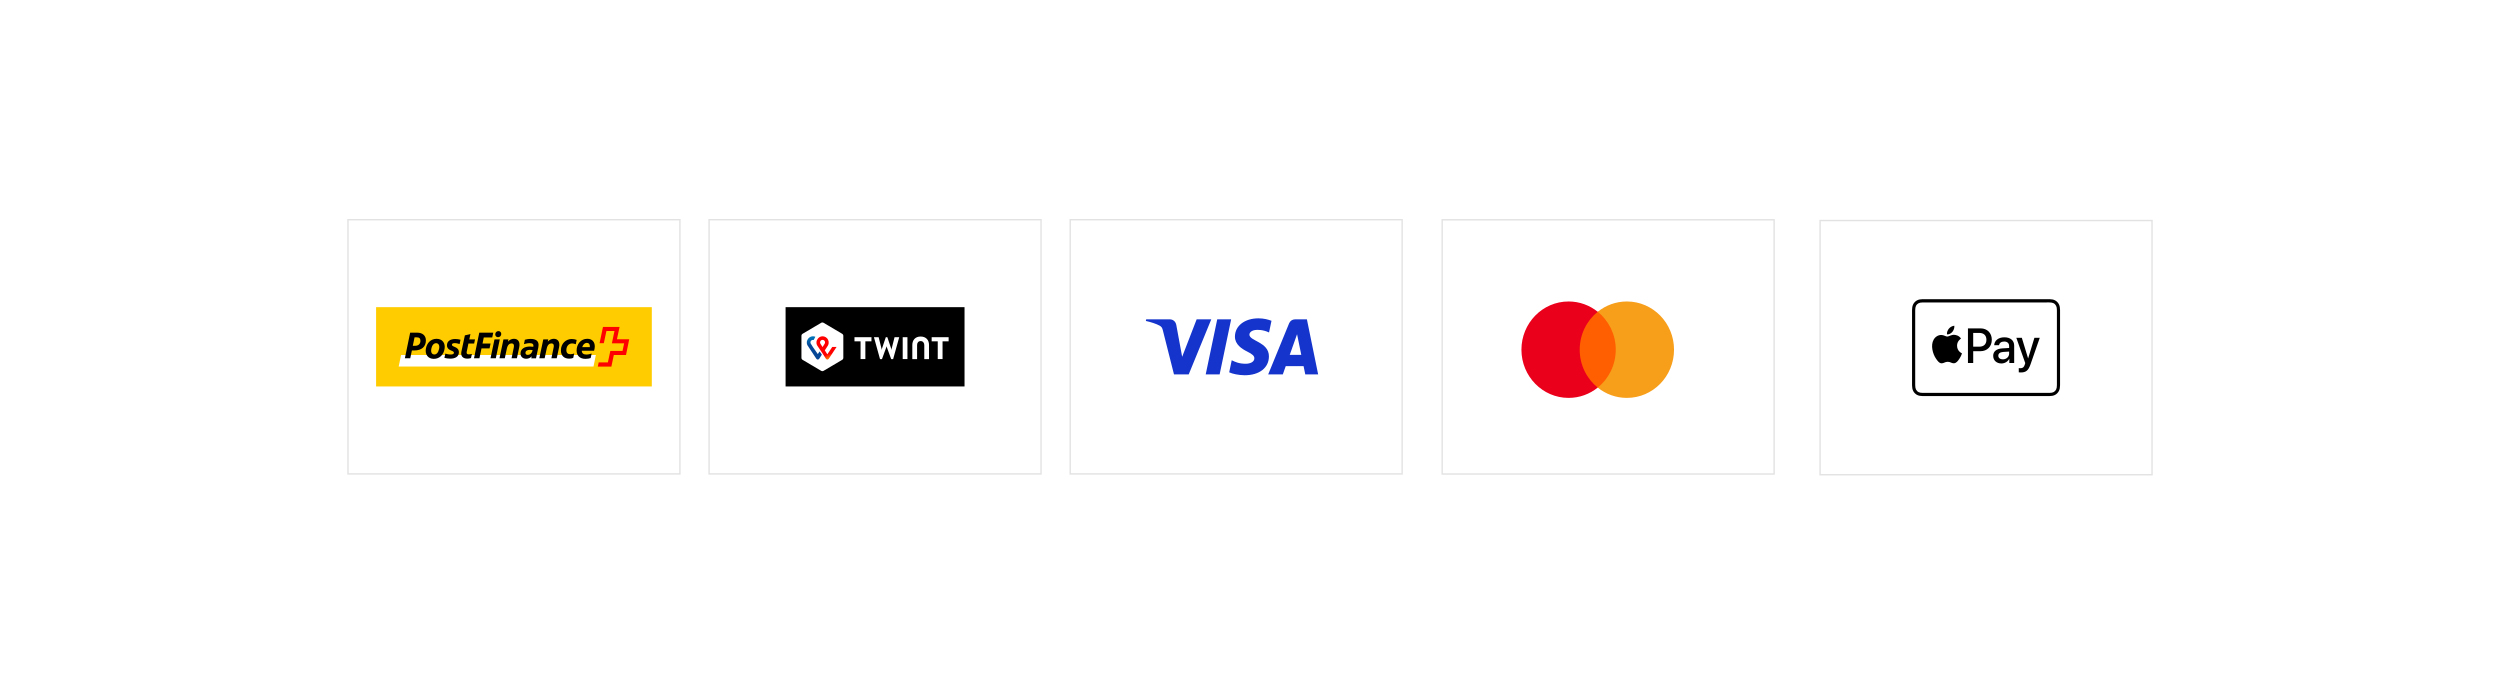 <svg width="1800" height="500" viewBox="0 0 1800 500" fill="none" xmlns="http://www.w3.org/2000/svg">
<g id="Online: All in One ">
<rect width="1800" height="500" fill="white"/>
<g id="Logos">
<g id="Group">
<path id="Vector" d="M489.043 158.701V340.711H251.043V158.701H489.043ZM490.043 157.679H250.043V341.733H490.043V157.679Z" fill="#E2E2E2"/>
<g id="Group_2">
<path id="Vector_2" d="M469.304 221.157H270.784V278.245H469.304V221.157Z" fill="#FFCC00"/>
<path id="Vector_3" d="M427.305 263.92L429.025 255.606H288.775L287.055 263.92H427.305Z" fill="white"/>
<path id="Vector_4" d="M444.194 244.266C444.194 244.266 446.074 235.452 446.104 235.37H434.154C434.154 235.421 431.684 247.068 431.684 247.119H434.744L436.624 238.335H442.424C442.424 238.335 440.594 247.15 440.544 247.211H449.374L448.224 252.651H439.444C439.444 252.702 437.674 260.943 437.674 260.943H431.044C431.044 260.943 430.454 263.909 430.424 263.939H440.194L441.944 255.616H450.724C450.724 255.616 453.034 244.327 453.034 244.276H444.194V244.266Z" fill="#FF0000"/>
<path id="Vector_5" d="M297.214 248.96L298.474 242.896H300.084C301.854 242.896 302.714 243.643 302.714 245.371C302.714 247.589 301.344 248.97 298.824 248.97H297.214V248.96ZM296.544 252.334H298.234C303.634 252.334 306.644 249.614 306.644 245.084C306.644 241.71 304.304 239.511 300.304 239.511H295.314L291.504 257.968H295.374L296.554 252.334H296.544ZM312.734 255.218C311.204 255.218 309.994 253.98 310.554 251.158C311.114 248.326 312.464 247.099 313.994 247.099C315.524 247.099 316.734 248.356 316.144 251.158C315.584 253.96 314.264 255.218 312.734 255.218ZM312.384 258.377C316.604 258.377 319.444 255.248 320.094 251.158C320.764 247.068 318.534 243.939 314.324 243.939C310.114 243.939 307.264 247.068 306.614 251.158C305.944 255.248 308.174 258.377 312.384 258.377ZM326.834 253.96C326.834 255.064 325.514 255.248 324.414 255.248C323.014 255.248 321.464 254.86 320.624 254.594L319.974 257.672C321.184 257.978 322.714 258.224 324.164 258.224C327.604 258.224 330.394 256.905 330.394 253.612C330.394 249.358 325.394 250.095 325.394 248.203C325.394 247.354 326.204 247.048 327.464 247.048C328.724 247.048 330.364 247.538 330.924 247.702L331.564 244.604C330.404 244.276 329.044 244.082 327.804 244.082C324.074 244.082 321.814 245.79 321.814 248.612C321.814 252.753 326.804 252.068 326.804 253.97L326.834 253.96ZM341.394 247.344L342.014 244.348H337.904L338.714 240.554L334.714 241.465L332.214 253.111C331.514 256.404 333.284 258.224 336.514 258.224C337.184 258.224 338.314 258.091 339.124 257.815L339.764 254.819C339.124 254.982 338.314 255.146 337.614 255.146C336.514 255.146 335.734 254.757 336.004 253.387L337.264 247.344H341.394ZM345.184 257.968L346.684 250.851H352.484L353.184 247.364H347.414L348.304 242.998H354.404L355.154 239.511H345.084L341.274 257.968H345.194H345.184ZM356.034 244.348L353.164 257.968H356.974L359.844 244.348H356.034ZM356.574 240.585C356.494 241.822 357.374 242.784 358.564 242.784C359.884 242.784 360.824 241.822 360.904 240.585C360.984 239.348 360.094 238.387 358.914 238.387C357.594 238.387 356.654 239.348 356.574 240.585ZM363.444 257.968L364.924 251.025C365.514 248.223 366.854 247.262 368.254 247.262C370.054 247.262 370.264 248.632 369.924 250.197L368.314 257.968H372.154L373.844 250.003C374.674 246.025 372.874 243.929 370.064 243.929C368.504 243.929 367.004 244.563 365.714 245.964L366.064 244.348H362.494L359.624 257.968H363.464H363.444ZM382.054 244.021C380.284 244.021 378.484 244.43 377.894 244.624L377.254 247.784C378.114 247.538 379.804 247.068 381.314 247.068C383.324 247.068 384.054 247.702 384.054 248.776C384.054 248.97 384.054 249.185 384.004 249.41L383.954 249.686C382.984 249.573 382.074 249.491 381.644 249.491C377.834 249.491 374.774 251.005 374.774 254.573C374.774 256.905 376.544 258.306 378.854 258.306C380.494 258.306 381.894 257.651 382.804 256.547L382.504 257.978H385.914L387.584 250.176C387.714 249.604 387.774 248.99 387.774 248.418C387.774 246.086 386.514 244.021 382.084 244.021H382.054ZM378.344 254.042C378.344 252.671 379.524 251.894 381.484 251.894C381.864 251.894 382.694 251.925 383.444 252.037L383.284 252.804C382.824 254.42 381.534 255.524 380.004 255.524C378.904 255.524 378.334 254.972 378.334 254.042H378.344ZM392.144 257.968L393.624 251.025C394.214 248.223 395.554 247.262 396.954 247.262C398.754 247.262 398.964 248.632 398.614 250.197L397.004 257.968H400.844L402.534 250.003C403.364 246.025 401.564 243.929 398.744 243.929C397.184 243.929 395.684 244.563 394.394 245.964L394.744 244.348H391.174L388.304 257.968H392.144ZM410.704 255.033C408.954 255.033 407.774 254.267 407.774 252.037C407.774 249.43 409.384 247.262 411.934 247.262C412.744 247.262 413.654 247.508 414.564 247.866L415.204 244.737C414.154 244.348 412.924 244.082 411.684 244.082C407.464 244.082 403.864 247.293 403.864 252.242C403.864 256.301 406.314 258.224 409.824 258.224C411.004 258.224 411.994 258.009 412.724 257.702L413.424 254.492C412.614 254.798 411.734 255.044 410.684 255.044L410.704 255.033ZM425.284 257.804L425.984 254.532C424.804 254.941 423.644 255.269 422.174 255.269C420.454 255.269 418.954 254.665 418.874 252.549H427.734C428.054 251.475 428.244 250.412 428.244 249.42C428.244 246.403 426.524 243.929 422.844 243.929C418.064 243.929 415.164 247.937 415.164 252.365C415.164 256.158 417.634 258.377 421.474 258.377C423.034 258.377 424.264 258.132 425.284 257.804ZM422.574 246.874C423.834 246.874 424.694 247.753 424.694 249.205C424.694 249.45 424.664 249.675 424.644 249.921H419.194C419.754 248.08 420.964 246.874 422.574 246.874Z" fill="black"/>
</g>
</g>
<g id="Group_3">
<path id="Vector_6" d="M749.044 158.701V340.711H511.044V158.701H749.044ZM750.044 157.679H510.044V341.733H750.044V157.679Z" fill="#E2E2E2"/>
<g id="Group_4">
<path id="Vector_7" d="M694.463 221.157H565.623V278.245H694.463V221.157Z" fill="black"/>
<g id="Group_5">
<path id="Shape" d="M607.194 257.784C607.194 258.244 606.874 258.796 606.484 259.011L592.824 267.089C592.434 267.304 591.794 267.304 591.404 267.089L577.744 259.011C577.354 258.796 577.034 258.224 577.034 257.784V241.628C577.034 241.168 577.354 240.616 577.744 240.401L591.404 232.323C591.794 232.108 592.434 232.108 592.824 232.323L606.484 240.401C606.874 240.616 607.194 241.188 607.194 241.628V257.784ZM683.014 242.784H670.794V245.769H675.174V258.551H678.634V245.769H683.014V242.784ZM627.464 242.784H615.224V245.769H619.604V258.551H623.064V245.769H627.444L627.464 242.784ZM662.854 242.303C659.014 242.303 656.864 244.829 656.864 248.448V258.571H660.304V248.387C660.304 246.802 661.204 245.575 662.904 245.575C664.604 245.575 665.484 247.027 665.484 248.387V258.571H668.894V248.448C668.934 244.808 666.724 242.303 662.864 242.303H662.854ZM649.944 242.784V258.551H653.354V242.784H649.944ZM638.324 249.041L638.434 249.747L641.654 258.571H643.054L647.434 242.804H644.064L641.984 251.087L641.854 251.986L641.684 251.087L638.894 242.804H637.774L634.984 251.087L634.814 251.986L634.704 251.087L632.624 242.804H629.234L633.614 258.571H635.014L638.234 249.747L638.344 249.041" fill="white"/>
<path id="Shape_2" d="M599.254 249.748L595.694 255.106L593.864 252.253L595.964 249.022C596.354 248.449 597.184 246.874 596.224 244.717C595.454 242.958 593.754 242.13 592.254 242.13C590.754 242.13 589.144 242.917 588.284 244.717C587.294 246.803 588.154 248.408 588.524 248.95C588.524 248.95 589.704 250.709 590.674 252.181L592.264 254.533L594.644 258.265C594.644 258.265 595.034 258.879 595.694 258.879C596.314 258.879 596.724 258.286 596.764 258.245L602.344 249.789H599.254V249.748ZM592.234 249.881C592.234 249.881 591.314 248.429 590.684 247.416C590.044 246.343 590.744 244.717 592.234 244.717C593.724 244.717 594.424 246.343 593.784 247.416C593.184 248.429 592.234 249.881 592.234 249.881Z" fill="url(#paint0_radial_720_5079)"/>
<path id="Vector_8" d="M588.814 254.931L585.314 249.901C585.314 249.901 584.394 248.449 583.764 247.436C583.124 246.363 583.824 244.737 585.314 244.737C585.504 244.737 585.654 244.757 585.834 244.798L587.054 242.497C586.494 242.252 585.874 242.119 585.314 242.119C583.834 242.119 582.204 242.906 581.344 244.706C580.354 246.792 581.214 248.397 581.584 248.939L587.704 258.224C587.764 258.285 588.154 258.878 588.804 258.878C589.454 258.878 589.834 258.306 589.874 258.244L591.724 255.371L590.134 252.999L588.824 254.911L588.814 254.931Z" fill="url(#paint1_radial_720_5079)"/>
</g>
</g>
</g>
<g id="Group_6">
<path id="Vector_9" d="M1009.04 158.701V340.711H771.042V158.701H1009.04ZM1010.04 157.679H770.042V341.733H1010.04V157.679Z" fill="#E2E2E2"/>
<path id="Vector_10" d="M872.112 229.94L855.872 269.563H845.272L837.282 237.936C836.792 235.994 836.372 235.278 834.902 234.45C832.492 233.11 828.512 231.863 825.012 231.086L825.252 229.93H842.312C844.482 229.93 846.442 231.413 846.932 233.969L851.152 256.904L861.582 229.93H872.112V229.94ZM913.632 256.628C913.672 246.168 899.492 245.595 899.582 240.922C899.612 239.501 900.932 237.988 903.832 237.599C905.272 237.405 909.222 237.262 913.712 239.368L915.472 230.963C913.062 230.063 909.952 229.204 906.092 229.204C896.182 229.204 889.212 234.593 889.152 242.303C889.092 248.008 894.132 251.188 897.932 253.09C901.842 255.033 903.152 256.281 903.132 258.019C903.102 260.677 900.012 261.853 897.132 261.894C892.092 261.976 889.172 260.504 886.842 259.389L885.022 268.07C887.362 269.164 891.692 270.126 896.172 270.177C906.702 270.177 913.592 264.86 913.622 256.618M939.792 269.553H949.062L940.972 229.93H932.412C930.492 229.93 928.862 231.075 928.142 232.834L913.102 269.553H923.632L925.722 263.633H938.582L939.792 269.553ZM928.602 255.514L933.882 240.636L936.922 255.514H928.612H928.602ZM886.422 229.93L878.132 269.553H868.112L876.402 229.93H886.422Z" fill="#1434CB"/>
</g>
<g id="Group_7">
<path id="Vector_11" d="M1276.87 158.764V340.773H1038.87V158.764H1276.87ZM1277.87 157.741H1037.87V341.796H1277.87V157.741Z" fill="#E2E2E2"/>
<g id="Group_8">
<path id="Vector_12" d="M1165.21 224.484H1135.5V279.077H1165.21V224.484Z" fill="#FF5F00"/>
<path id="Vector_13" d="M1137.39 251.775C1137.39 240.701 1142.46 230.834 1150.36 224.484C1144.58 219.832 1137.3 217.061 1129.38 217.061C1110.63 217.061 1095.43 232.603 1095.43 251.775C1095.43 270.948 1110.63 286.49 1129.38 286.49C1137.3 286.49 1144.59 283.719 1150.36 279.067C1142.46 272.706 1137.39 262.849 1137.39 251.775Z" fill="#EB001B"/>
<path id="Vector_14" d="M1205.3 251.775C1205.3 270.948 1190.1 286.49 1171.35 286.49C1163.43 286.49 1156.14 283.719 1150.37 279.067C1158.27 272.706 1163.34 262.849 1163.34 251.775C1163.34 240.701 1158.27 230.834 1150.37 224.484C1156.15 219.832 1163.43 217.061 1171.35 217.061C1190.1 217.061 1205.3 232.603 1205.3 251.775Z" fill="#F79E1B"/>
<path id="Vector_15" d="M1202.06 252.45V251.336H1202.5V251.111H1201.38V251.336H1201.82V252.45H1202.06ZM1204.24 252.45V251.101H1203.9L1203.5 252.031L1203.1 251.101H1202.76V252.45H1203V251.438L1203.37 252.317H1203.62L1203.99 251.438V252.461H1204.23L1204.24 252.45Z" fill="#F79E1B"/>
</g>
</g>
<g id="Group_9">
<path id="Vector_16" d="M1548.96 159.289V341.299H1310.96V159.289H1548.96ZM1549.96 158.267H1309.96V342.321H1549.96V158.267Z" fill="#E2E2E2"/>
<g id="Group_10">
<path id="Vector_17" d="M1473.71 215.405H1386.21C1385.85 215.405 1385.48 215.405 1385.12 215.405C1384.81 215.405 1384.51 215.405 1384.2 215.415C1383.53 215.436 1382.86 215.477 1382.2 215.6C1381.53 215.722 1380.9 215.927 1380.29 216.244C1379.69 216.551 1379.14 216.96 1378.67 217.45C1378.19 217.941 1377.8 218.493 1377.49 219.107C1377.18 219.731 1376.98 220.365 1376.86 221.06C1376.74 221.735 1376.7 222.43 1376.68 223.105C1376.68 223.422 1376.67 223.729 1376.67 224.046C1376.67 224.414 1376.67 224.792 1376.67 225.16V275.417C1376.67 275.796 1376.67 276.164 1376.67 276.532C1376.67 276.849 1376.67 277.156 1376.68 277.473C1376.7 278.158 1376.74 278.843 1376.86 279.518C1376.98 280.203 1377.18 280.847 1377.49 281.471C1377.79 282.084 1378.19 282.647 1378.67 283.127C1379.15 283.618 1379.69 284.017 1380.29 284.334C1380.9 284.651 1381.52 284.855 1382.2 284.978C1382.86 285.101 1383.54 285.142 1384.2 285.162C1384.51 285.162 1384.81 285.172 1385.12 285.172C1385.48 285.172 1385.85 285.172 1386.21 285.172H1473.71C1474.07 285.172 1474.44 285.172 1474.8 285.172C1475.11 285.172 1475.41 285.172 1475.72 285.162C1476.39 285.142 1477.06 285.101 1477.72 284.978C1478.39 284.855 1479.02 284.651 1479.62 284.334C1480.22 284.027 1480.77 283.618 1481.24 283.127C1481.71 282.647 1482.11 282.084 1482.42 281.471C1482.73 280.847 1482.93 280.213 1483.05 279.518C1483.17 278.843 1483.21 278.147 1483.23 277.473C1483.23 277.156 1483.24 276.849 1483.24 276.532C1483.24 276.154 1483.24 275.785 1483.24 275.417V225.16C1483.24 224.782 1483.24 224.414 1483.24 224.046C1483.24 223.729 1483.24 223.422 1483.23 223.105C1483.21 222.42 1483.17 221.735 1483.05 221.06C1482.93 220.375 1482.73 219.731 1482.42 219.107C1482.11 218.493 1481.72 217.931 1481.24 217.45C1480.76 216.96 1480.22 216.561 1479.62 216.244C1479.01 215.927 1478.39 215.722 1477.72 215.6C1477.06 215.477 1476.38 215.436 1475.72 215.415C1475.41 215.415 1475.11 215.405 1474.8 215.405C1474.44 215.405 1474.07 215.405 1473.71 215.405Z" fill="black"/>
<path id="Vector_18" d="M1473.7 217.736H1474.78C1475.07 217.736 1475.36 217.736 1475.66 217.757C1476.17 217.767 1476.77 217.798 1477.32 217.9C1477.8 217.992 1478.21 218.125 1478.6 218.329C1478.98 218.534 1479.34 218.79 1479.64 219.107C1479.95 219.423 1480.2 219.781 1480.4 220.18C1480.6 220.579 1480.73 220.988 1480.82 221.489C1480.92 222.051 1480.95 222.665 1480.96 223.186C1480.96 223.483 1480.97 223.779 1480.97 224.086C1480.97 224.454 1480.97 224.822 1480.97 225.191V275.448C1480.97 275.816 1480.97 276.184 1480.97 276.552C1480.97 276.849 1480.97 277.145 1480.96 277.442C1480.95 277.963 1480.92 278.577 1480.82 279.149C1480.73 279.64 1480.6 280.049 1480.41 280.448C1480.21 280.847 1479.96 281.205 1479.65 281.522C1479.34 281.839 1478.99 282.094 1478.6 282.299C1478.21 282.503 1477.81 282.636 1477.33 282.728C1476.76 282.83 1476.14 282.861 1475.67 282.871C1475.38 282.871 1475.08 282.881 1474.78 282.881C1474.42 282.881 1474.06 282.881 1473.71 282.881H1386.2C1385.85 282.881 1385.49 282.881 1385.13 282.881C1384.84 282.881 1384.54 282.881 1384.26 282.871C1383.78 282.861 1383.16 282.83 1382.6 282.728C1382.12 282.636 1381.71 282.503 1381.32 282.299C1380.93 282.094 1380.58 281.839 1380.28 281.522C1379.97 281.205 1379.72 280.847 1379.52 280.448C1379.32 280.049 1379.19 279.64 1379.1 279.139C1379 278.566 1378.97 277.963 1378.96 277.442C1378.96 277.145 1378.95 276.849 1378.95 276.552V275.673V275.437V224.955V224.086C1378.95 223.79 1378.95 223.493 1378.96 223.197C1378.97 222.675 1379 222.062 1379.1 221.489C1379.19 220.998 1379.32 220.579 1379.52 220.18C1379.72 219.781 1379.97 219.424 1380.28 219.117C1380.59 218.8 1380.94 218.544 1381.33 218.34C1381.72 218.135 1382.12 218.002 1382.61 217.91C1383.17 217.808 1383.76 217.777 1384.27 217.767C1384.56 217.767 1384.85 217.757 1385.14 217.757H1386.22H1473.72" fill="white"/>
<g id="Group_11">
<g id="Group_12">
<path id="Vector_19" d="M1405.76 238.872C1406.67 237.706 1407.29 236.141 1407.13 234.536C1405.79 234.608 1404.16 235.436 1403.22 236.602C1402.37 237.604 1401.62 239.24 1401.82 240.774C1403.32 240.906 1404.82 240.007 1405.76 238.872Z" fill="black"/>
<path id="Vector_20" d="M1407.11 241.069C1404.93 240.937 1403.08 242.337 1402.04 242.337C1401 242.337 1399.41 241.141 1397.68 241.172C1395.44 241.202 1393.36 242.501 1392.22 244.566C1389.88 248.687 1391.6 254.812 1393.88 258.166C1394.99 259.833 1396.32 261.653 1398.07 261.592C1399.73 261.52 1400.38 260.497 1402.39 260.497C1404.4 260.497 1404.99 261.592 1406.74 261.561C1408.56 261.53 1409.7 259.894 1410.8 258.238C1412.07 256.346 1412.59 254.516 1412.62 254.413C1412.59 254.383 1409.11 253.013 1409.08 248.922C1409.05 245.497 1411.81 243.871 1411.94 243.769C1410.38 241.407 1407.94 241.141 1407.1 241.08" fill="black"/>
</g>
<g id="Group_13">
<path id="Vector_21" d="M1426.07 236.438C1430.8 236.438 1434.1 239.771 1434.1 244.628C1434.1 249.485 1430.74 252.86 1425.95 252.86H1420.71V261.377H1416.92V236.428H1426.07V236.438ZM1420.71 249.608H1425.05C1428.35 249.608 1430.22 247.798 1430.22 244.649C1430.22 241.499 1428.34 239.7 1425.06 239.7H1420.7V249.608H1420.71Z" fill="black"/>
<path id="Vector_22" d="M1435.09 256.214C1435.09 253.034 1437.47 251.08 1441.7 250.835L1446.57 250.539V249.138C1446.57 247.113 1445.23 245.906 1443 245.906C1440.89 245.906 1439.57 246.939 1439.25 248.565H1435.8C1436 245.283 1438.74 242.859 1443.14 242.859C1447.54 242.859 1450.21 245.191 1450.21 248.841V261.377H1446.71V258.392H1446.63C1445.6 260.416 1443.35 261.694 1441.02 261.694C1437.54 261.694 1435.1 259.486 1435.1 256.214H1435.09ZM1446.57 254.567V253.136L1442.19 253.412C1440.01 253.565 1438.78 254.557 1438.78 256.111C1438.78 257.666 1440.06 258.739 1442.03 258.739C1444.58 258.739 1446.58 256.94 1446.58 254.578L1446.57 254.567Z" fill="black"/>
<path id="Vector_23" d="M1453.51 268.075V265.049C1453.78 265.12 1454.39 265.12 1454.69 265.12C1456.38 265.12 1457.29 264.394 1457.85 262.523C1457.85 262.492 1458.17 261.419 1458.17 261.398L1451.75 243.197H1455.71L1460.21 257.993H1460.28L1464.78 243.197H1468.63L1461.97 262.339C1460.45 266.746 1458.69 268.167 1455.01 268.167C1454.71 268.167 1453.79 268.137 1453.52 268.086L1453.51 268.075Z" fill="black"/>
</g>
</g>
</g>
</g>
</g>
</g>
<defs>
<radialGradient id="paint0_radial_720_5079" cx="0" cy="0" r="1" gradientUnits="userSpaceOnUse" gradientTransform="translate(598.714 265.472) scale(16.364 18.885)">
<stop stop-color="#FFCC00"/>
<stop offset="0.09" stop-color="#FFC800"/>
<stop offset="0.17" stop-color="#FFBD00"/>
<stop offset="0.25" stop-color="#FFAB00"/>
<stop offset="0.33" stop-color="#FF9100"/>
<stop offset="0.4" stop-color="#FF7000"/>
<stop offset="0.48" stop-color="#FF4700"/>
<stop offset="0.55" stop-color="#FF1800"/>
<stop offset="0.58" stop-color="#FF0000"/>
<stop offset="1" stop-color="#FF0000"/>
</radialGradient>
<radialGradient id="paint1_radial_720_5079" cx="0" cy="0" r="1" gradientUnits="userSpaceOnUse" gradientTransform="translate(581.555 225.507) scale(15.086 23.358)">
<stop stop-color="#00B4E6"/>
<stop offset="0.2" stop-color="#00B0E3"/>
<stop offset="0.39" stop-color="#01A5DB"/>
<stop offset="0.57" stop-color="#0292CD"/>
<stop offset="0.75" stop-color="#0377BA"/>
<stop offset="0.93" stop-color="#0455A1"/>
<stop offset="1" stop-color="#054696"/>
</radialGradient>
</defs>
</svg>
